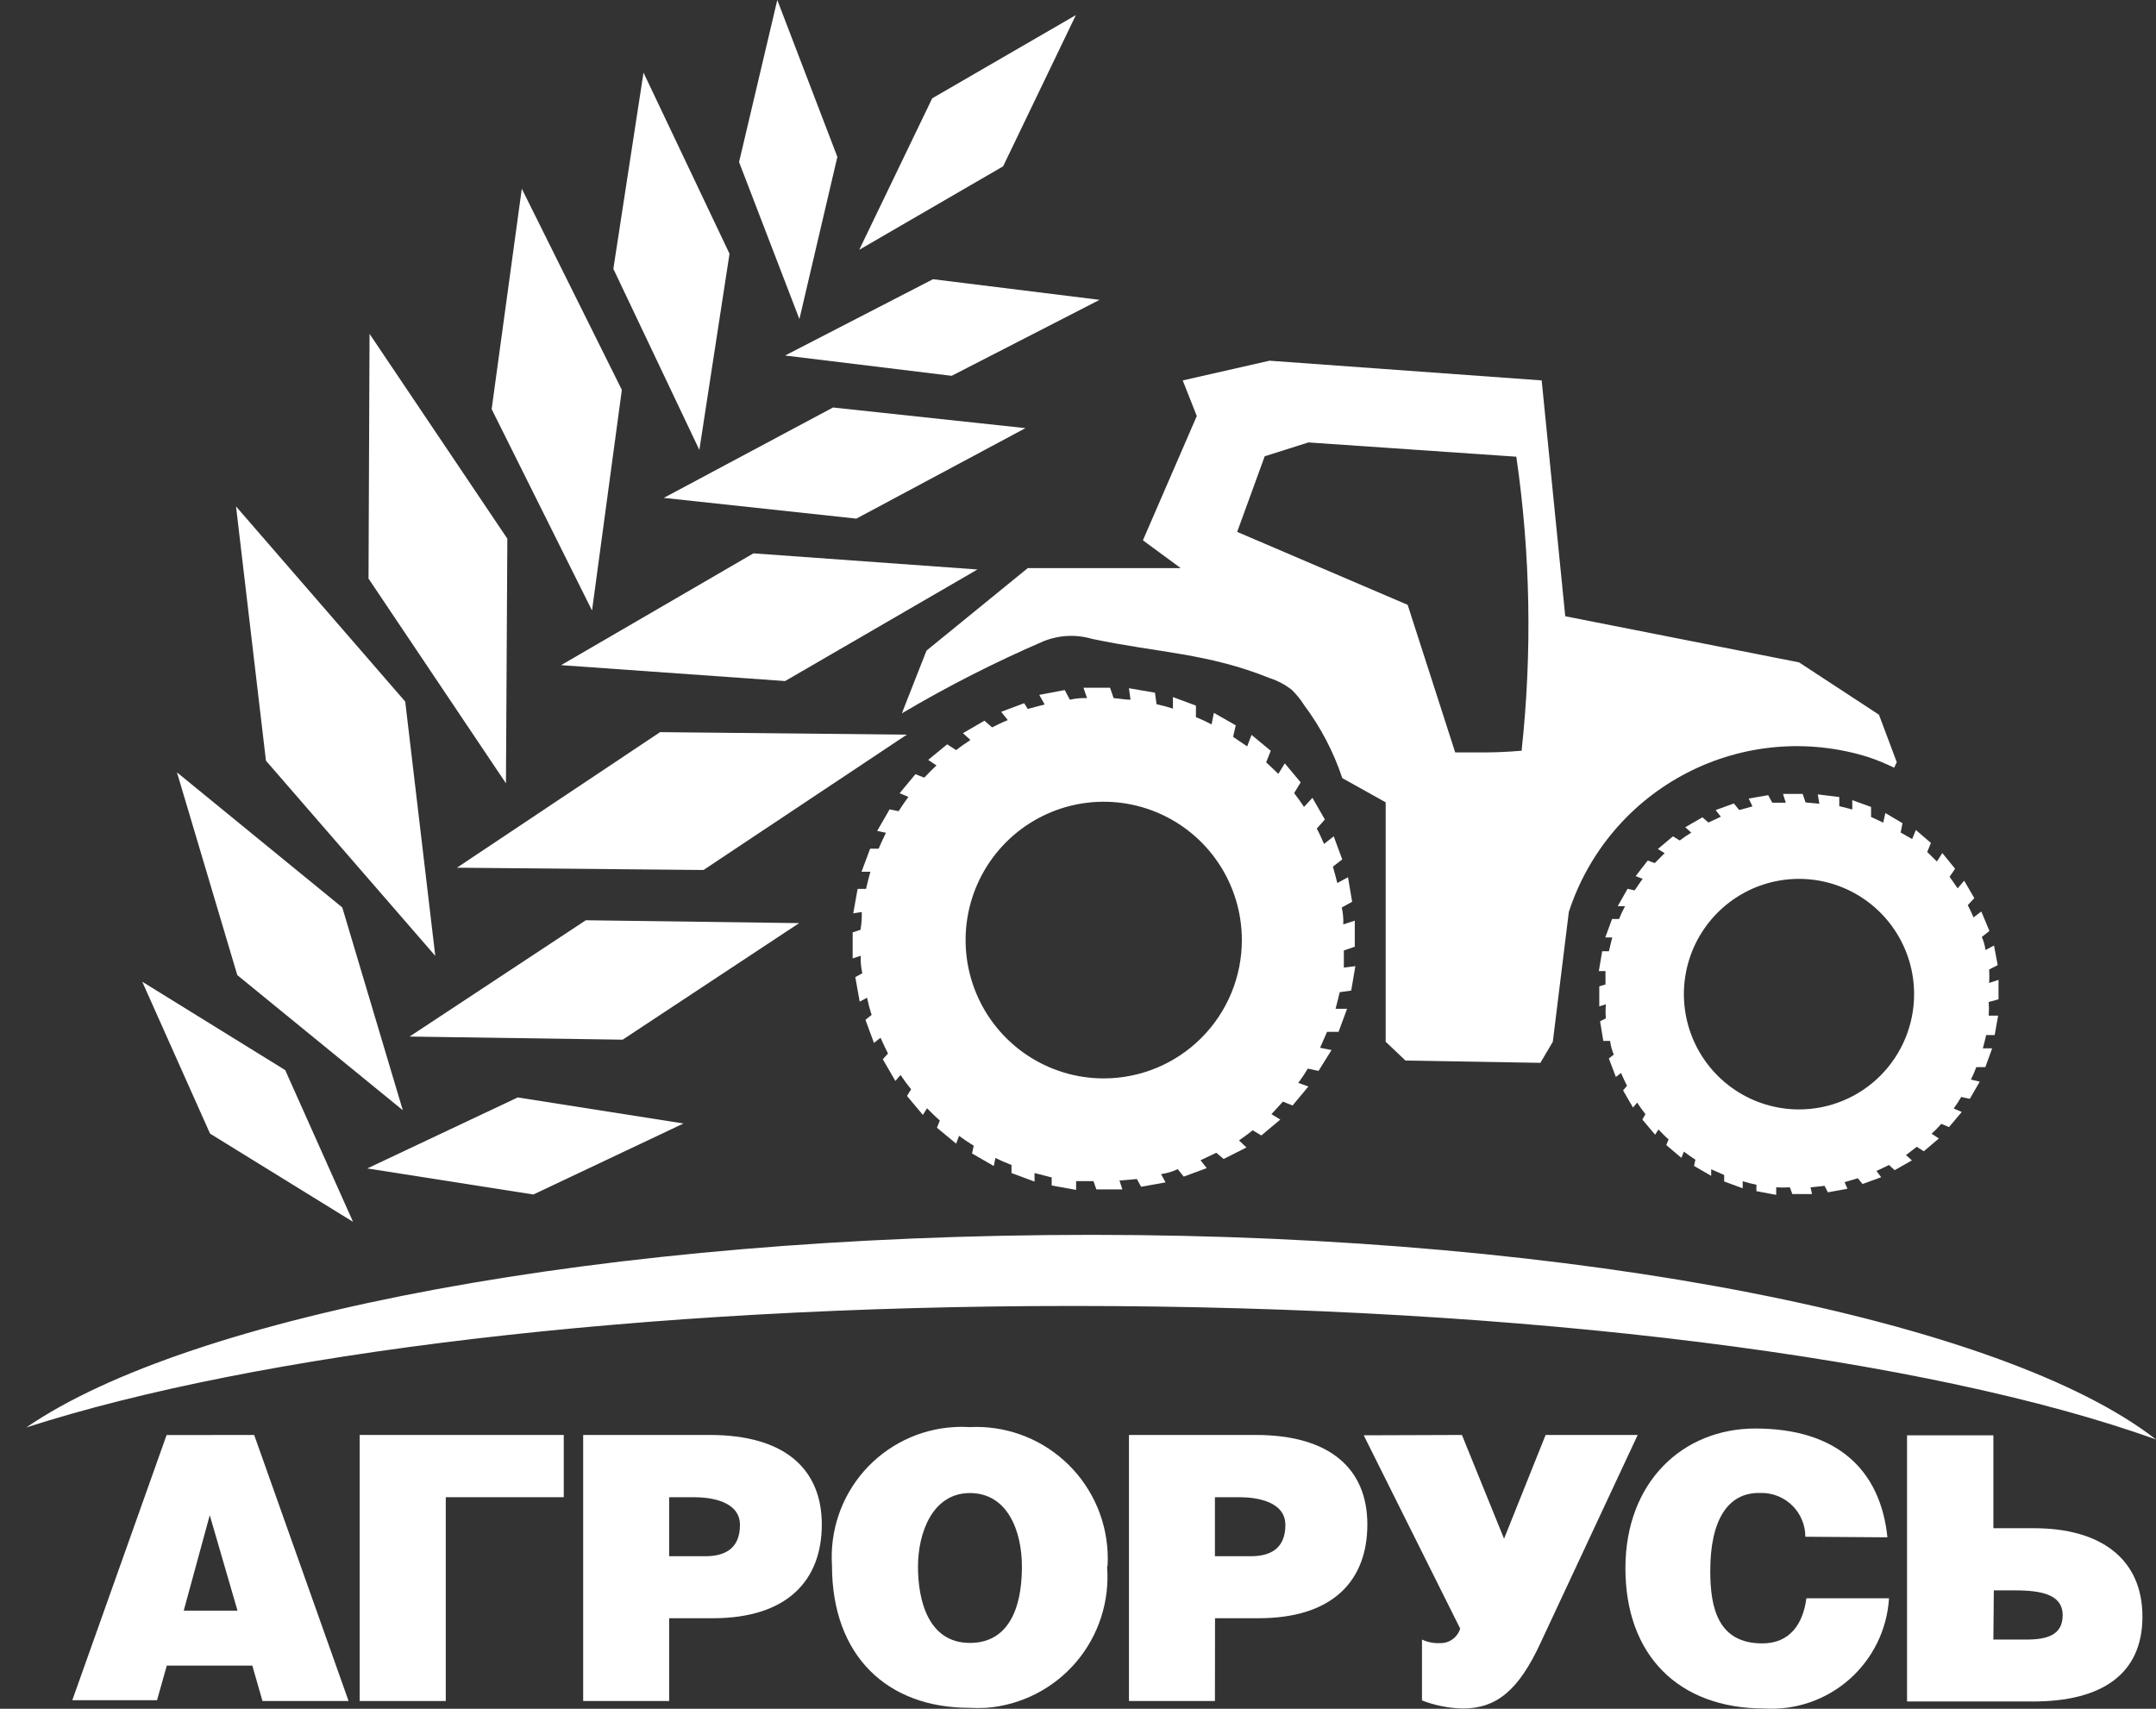 <svg width="82" height="65" viewBox="0 0 82 65" fill="none" xmlns="http://www.w3.org/2000/svg">
<rect x="0" y="0" width="82" height="65" fill="#333333" stroke="none"/>
<path d="M51.527 36.014V35.023L51.089 35.164C51.099 34.947 51.08 34.73 51.032 34.519L51.426 34.304L51.269 33.37L50.862 33.59C50.813 33.383 50.752 33.173 50.695 32.967L51.05 32.691L50.726 31.814L50.358 32.103C50.271 31.906 50.179 31.695 50.082 31.52L50.389 31.173L49.916 30.349L49.596 30.695C49.478 30.515 49.351 30.336 49.22 30.169L49.469 29.761L48.865 29.038L48.62 29.437L48.156 28.998L48.331 28.56L47.6 27.955L47.434 28.393L46.899 28.029L47 27.591L46.168 27.117L46.081 27.556C45.887 27.453 45.689 27.361 45.485 27.279V26.841L44.61 26.516V26.955C44.406 26.889 44.198 26.833 43.988 26.788L43.927 26.35L42.937 26.179L42.998 26.617C42.793 26.617 42.561 26.569 42.355 26.556L42.219 26.161H41.208L41.344 26.556C41.124 26.546 40.905 26.567 40.691 26.617L40.494 26.249L39.527 26.433L39.732 26.797L39.089 26.968L38.953 26.749L38.078 27.078L38.331 27.393C38.126 27.472 37.929 27.573 37.732 27.67L37.443 27.415L36.624 27.889L36.908 28.148C36.72 28.275 36.545 28.393 36.366 28.534L36.024 28.314L35.302 28.906L35.617 29.117C35.459 29.261 35.302 29.424 35.153 29.581L34.816 29.45L34.216 30.174L34.549 30.314C34.422 30.489 34.295 30.669 34.177 30.858L33.835 30.787L33.362 31.607L33.695 31.678C33.599 31.888 33.498 32.085 33.419 32.283H33.095L32.767 33.16H33.104C33.043 33.379 32.986 33.598 32.938 33.813H32.618L32.452 34.743L32.776 34.694C32.783 34.921 32.767 35.147 32.727 35.37L32.43 35.466V36.457L32.736 36.356C32.726 36.58 32.747 36.805 32.797 37.023L32.53 37.168L32.697 38.102L32.977 37.953C33.023 38.174 33.081 38.392 33.152 38.606L32.916 38.794L33.24 39.672L33.489 39.474C33.577 39.68 33.678 39.878 33.774 40.075L33.577 40.294L34.054 41.119L34.251 40.891C34.375 41.079 34.509 41.261 34.654 41.434L34.496 41.689L35.1 42.412L35.258 42.158C35.416 42.316 35.573 42.474 35.744 42.623L35.635 42.899L36.366 43.504L36.475 43.206C36.663 43.342 36.839 43.465 37.035 43.583L36.97 43.877L37.797 44.355L37.859 44.048C38.056 44.144 38.261 44.236 38.471 44.315V44.622L39.347 44.947V44.622L39.999 44.789V45.096L40.928 45.263V44.929H41.589L41.698 45.245H42.688L42.578 44.907L43.239 44.85L43.401 45.144L44.33 44.977L44.159 44.662C44.379 44.633 44.593 44.569 44.794 44.473L45.021 44.758L45.897 44.434L45.66 44.136L46.26 43.85L46.54 44.087L47.407 43.649L47.123 43.381C47.302 43.258 47.477 43.131 47.644 42.995L47.972 43.193L48.694 42.588L48.357 42.382L48.795 41.904L49.159 42.053L49.763 41.329L49.377 41.193C49.508 41.019 49.629 40.837 49.741 40.649L50.148 40.737L50.643 39.943L50.205 39.856C50.301 39.658 50.38 39.448 50.472 39.251H50.91L51.234 38.374H50.796C50.853 38.176 50.905 37.935 50.954 37.742L51.391 37.681L51.549 36.751L51.111 36.808V36.155L51.527 36.014ZM41.978 41.022C40.939 41.022 39.924 40.714 39.06 40.135C38.196 39.557 37.522 38.735 37.125 37.774C36.727 36.812 36.623 35.754 36.826 34.733C37.028 33.713 37.529 32.775 38.263 32.039C38.998 31.303 39.934 30.802 40.953 30.599C41.973 30.396 43.029 30.5 43.989 30.898C44.949 31.297 45.77 31.971 46.347 32.837C46.924 33.702 47.232 34.719 47.232 35.76V35.76C47.232 37.156 46.679 38.494 45.693 39.481C44.708 40.468 43.372 41.022 41.978 41.022V41.022Z" fill="white"/>
<path d="M76.01 38.014V37.273L75.655 37.392C75.664 37.221 75.664 37.05 75.655 36.879L75.979 36.712L75.839 35.967L75.515 36.138C75.493 35.966 75.446 35.799 75.375 35.642L75.664 35.414L75.357 34.673L75.059 34.897C74.995 34.738 74.921 34.583 74.841 34.432L75.09 34.164L74.705 33.502L74.455 33.792C74.359 33.642 74.249 33.502 74.149 33.353L74.359 33.046L73.873 32.45L73.667 32.77L73.299 32.41L73.439 32.064L72.866 31.573L72.726 31.919L72.288 31.669L72.358 31.314L71.706 30.928L71.627 31.292L71.163 31.077V30.696L70.449 30.437V30.792L69.954 30.665V30.319L69.136 30.218L69.197 30.573L68.672 30.525L68.562 30.2H67.814L67.919 30.534H67.406L67.249 30.248L66.509 30.376L66.653 30.674L66.15 30.814L65.944 30.564L65.252 30.814L65.449 31.068L64.977 31.288L64.749 31.09L64.097 31.468L64.324 31.674C64.173 31.765 64.027 31.864 63.886 31.972L63.628 31.814L63.055 32.296L63.313 32.454L62.936 32.831L62.669 32.735L62.21 33.327L62.477 33.432C62.367 33.572 62.28 33.721 62.17 33.87L61.903 33.809L61.527 34.471H61.807C61.72 34.628 61.644 34.791 61.579 34.958H61.312L61.054 35.66H61.321C61.273 35.839 61.233 36.006 61.194 36.186H60.936L60.809 36.94H61.062V37.449L60.826 37.519V38.282L61.076 38.203C61.062 38.381 61.062 38.56 61.076 38.738L60.857 38.848L60.979 39.597H61.238C61.26 39.776 61.307 39.95 61.378 40.115L61.19 40.264L61.457 40.966L61.654 40.816C61.724 40.983 61.802 41.145 61.881 41.303L61.732 41.479L62.109 42.132L62.267 41.943C62.363 42.093 62.472 42.242 62.582 42.382L62.464 42.588L62.95 43.163L63.077 42.965C63.203 43.092 63.322 43.224 63.462 43.342L63.374 43.557L63.948 44.044L64.044 43.807C64.189 43.917 64.337 44.018 64.482 44.114L64.429 44.351L65.082 44.728V44.478L65.576 44.697V44.943L66.281 45.202V44.934C66.453 44.987 66.626 45.031 66.802 45.066V45.311L67.555 45.452V45.166C67.729 45.175 67.903 45.175 68.076 45.166L68.168 45.421H68.917L68.86 45.166L69.394 45.109L69.521 45.355L70.265 45.219L70.156 44.969L70.659 44.82L70.839 45.039L71.548 44.781L71.369 44.544L71.846 44.316L72.06 44.513L72.717 44.14L72.49 43.939L72.901 43.623L73.168 43.794L73.742 43.307L73.466 43.127C73.596 43.009 73.719 42.883 73.834 42.75L74.127 42.873L74.613 42.299L74.306 42.167C74.409 42.026 74.504 41.88 74.591 41.729L74.919 41.799L75.296 41.145L74.959 41.066C75.038 40.913 75.107 40.755 75.165 40.593H75.51L75.769 39.878H75.414C75.462 39.711 75.502 39.54 75.541 39.374H75.865L75.996 38.633H75.637C75.65 38.461 75.65 38.288 75.637 38.115L76.01 38.014ZM68.422 42.202C67.556 42.202 66.71 41.945 65.99 41.463C65.27 40.981 64.709 40.296 64.377 39.495C64.046 38.694 63.959 37.812 64.128 36.962C64.297 36.111 64.714 35.33 65.326 34.716C65.939 34.103 66.719 33.685 67.568 33.516C68.417 33.347 69.298 33.434 70.098 33.766C70.898 34.098 71.581 34.66 72.062 35.381C72.544 36.102 72.8 36.95 72.8 37.817V37.817C72.8 38.393 72.687 38.963 72.467 39.495C72.247 40.027 71.924 40.511 71.518 40.918C71.112 41.325 70.629 41.648 70.098 41.868C69.566 42.089 68.997 42.202 68.422 42.202V42.202Z" fill="white"/>
<path d="M9.033 61.268L7.978 57.637L6.988 61.268H9.033ZM9.667 54.585L13.258 64.706H9.983L9.597 63.359H6.344L5.972 64.675H2.75L6.336 54.589L9.667 54.585Z" fill="white"/>
<path d="M21.442 54.585V56.953H16.954V64.706H13.68V54.585H21.442Z" fill="white"/>
<path d="M25.45 59.198H26.829C27.591 59.198 28.143 58.891 28.143 58.01C28.143 57.128 27.088 56.953 26.392 56.953H25.45V59.198ZM25.45 64.706H22.18V54.585H26.996C29.872 54.585 31.256 55.901 31.256 57.992C31.256 60.084 29.982 61.557 27.105 61.557H25.45V64.706Z" fill="white"/>
<path d="M34.914 59.597C34.914 60.882 35.308 62.496 36.889 62.496C38.303 62.496 38.867 61.268 38.867 59.597C38.867 58.221 38.311 56.795 36.889 56.795C35.466 56.795 34.914 58.308 34.914 59.597ZM42.107 59.597C42.209 60.919 41.782 62.227 40.921 63.234C40.059 64.24 38.834 64.863 37.515 64.965C37.3 64.976 37.085 64.976 36.871 64.965C33.736 64.965 31.643 62.983 31.643 59.549C31.601 58.9 31.687 58.248 31.896 57.631C32.105 57.014 32.434 56.445 32.864 55.956C33.294 55.468 33.815 55.068 34.399 54.782C34.983 54.495 35.618 54.327 36.267 54.287C36.468 54.274 36.67 54.274 36.871 54.287C37.526 54.252 38.182 54.347 38.801 54.566C39.42 54.785 39.99 55.125 40.478 55.565C40.966 56.004 41.362 56.536 41.645 57.13C41.928 57.723 42.091 58.367 42.125 59.023C42.136 59.203 42.136 59.383 42.125 59.562" fill="white"/>
<path d="M46.208 59.198H47.574C48.336 59.198 48.887 58.891 48.887 58.01C48.887 57.128 47.828 56.953 47.136 56.953H46.208V59.198ZM46.208 64.706H42.938V54.585H47.754C50.621 54.585 52.005 55.901 52.005 57.992C52.005 60.084 50.739 61.557 47.863 61.557H46.212L46.208 64.706Z" fill="white"/>
<path d="M55.602 54.585L57.204 58.532L58.785 54.585H62.287L58.588 62.504C57.747 64.32 56.906 64.991 55.624 64.991C55.096 64.977 54.575 64.874 54.083 64.684V62.368C54.296 62.468 54.53 62.515 54.766 62.504C54.937 62.509 55.105 62.458 55.244 62.358C55.383 62.258 55.486 62.116 55.536 61.952L51.867 54.598L55.602 54.585Z" fill="white"/>
<path d="M68.663 58.457C68.663 58.237 68.62 58.02 68.535 57.817C68.451 57.614 68.327 57.429 68.171 57.275C68.016 57.12 67.831 56.997 67.627 56.914C67.424 56.831 67.206 56.789 66.987 56.791H66.895C65.739 56.791 65.047 57.782 65.047 59.76C65.047 61.185 65.353 62.514 67.026 62.514C68.081 62.514 68.576 61.768 68.703 60.799H71.846C71.772 61.984 71.231 63.09 70.343 63.876C69.455 64.662 68.292 65.063 67.109 64.991C63.817 64.991 61.82 62.943 61.82 59.655C61.82 56.366 64.009 54.34 66.763 54.34C69.828 54.34 71.518 55.875 71.785 58.479L68.663 58.457Z" fill="white"/>
<path d="M75.815 62.369H77.058C77.859 62.369 78.451 62.198 78.451 61.439C78.451 60.681 77.693 60.497 76.656 60.497H75.832L75.815 62.369ZM75.815 58.133H77.365C79.886 58.133 81.484 59.291 81.484 61.496C81.484 63.702 79.917 64.724 77.317 64.724H72.531V54.599H75.815V58.133Z" fill="white"/>
<path fill-rule="evenodd" clip-rule="evenodd" d="M41.524 46.973C22.934 46.973 7.199 50.042 1 54.3C9.756 51.476 24.344 49.678 40.802 49.678C58.122 49.678 73.362 51.656 82 54.756C76.216 50.248 60.136 46.973 41.524 46.973" fill="white"/>
<path d="M13.427 46.478L10.848 40.707L5.41 37.344L7.989 43.123L13.427 46.478Z" fill="white"/>
<path d="M30.404 12.138L31.848 5.968L29.563 0L28.109 6.165L30.404 12.138Z" fill="white"/>
<path d="M32.68 9.502L38.152 6.327L40.919 0.574L35.455 3.74L32.68 9.502Z" fill="white"/>
<path d="M15.32 42.233L13.018 34.519L6.73 29.38L9.025 37.093L15.32 42.233Z" fill="white"/>
<path d="M26.599 17.115L27.746 9.652L24.475 2.763L23.328 10.226L26.599 17.115Z" fill="white"/>
<path d="M16.555 36.361L15.412 26.688L8.977 19.264L10.115 28.937L16.555 36.361Z" fill="white"/>
<path d="M19.243 29.797L19.296 20.491L14.055 12.699L14.016 22.009L19.243 29.797Z" fill="white"/>
<path d="M22.517 23.224L23.651 14.831L19.846 7.179L18.699 15.563L22.517 23.224Z" fill="white"/>
<path d="M13.969 44.447L19.691 41.746L25.995 42.737L20.286 45.438L13.969 44.447Z" fill="white"/>
<path d="M29.859 13.524L35.485 10.621L41.821 11.406L36.194 14.296L29.859 13.524Z" fill="white"/>
<path d="M15.578 39.43L22.281 35.006L30.394 35.115L23.682 39.549L15.578 39.43Z" fill="white"/>
<path d="M25.246 18.939L31.682 15.501L39.002 16.286L32.571 19.728L25.246 18.939Z" fill="white"/>
<path d="M17.379 33.007L25.106 27.85L34.489 27.946L26.757 33.094L17.379 33.007Z" fill="white"/>
<path d="M21.34 25.302L28.656 21.049L37.176 21.663L29.86 25.907L21.34 25.302Z" fill="white"/>
<path d="M71.463 27.187L68.424 25.196L59.532 23.442L58.635 14.471L48.285 13.721L44.983 14.471L45.518 15.825L43.469 20.553L44.905 21.61H39.09L35.238 24.749C35.238 24.749 34.362 26.986 34.301 27.135C36.036 26.108 37.835 25.192 39.686 24.394C40.274 24.156 40.925 24.124 41.533 24.302C44.064 24.837 45.912 24.837 48.298 25.797C48.596 25.895 48.876 26.043 49.125 26.236C49.306 26.41 49.465 26.606 49.598 26.819C50.229 27.661 50.719 28.6 51.052 29.599L52.702 30.52V39.628L53.455 40.343L58.586 40.43L59.059 39.628L59.668 34.69C60.41 32.406 62.021 30.507 64.152 29.404C66.282 28.3 68.761 28.082 71.051 28.797C71.39 28.91 71.72 29.046 72.04 29.204L72.141 28.994L71.463 27.187ZM57.89 28.555C57.308 28.608 56.723 28.629 56.139 28.621H55.346L53.538 23.008L47.054 20.233L48.101 17.356L49.764 16.83L57.671 17.373C58.209 21.073 58.276 24.826 57.873 28.542L57.89 28.555Z" fill="white"/>
</svg>
